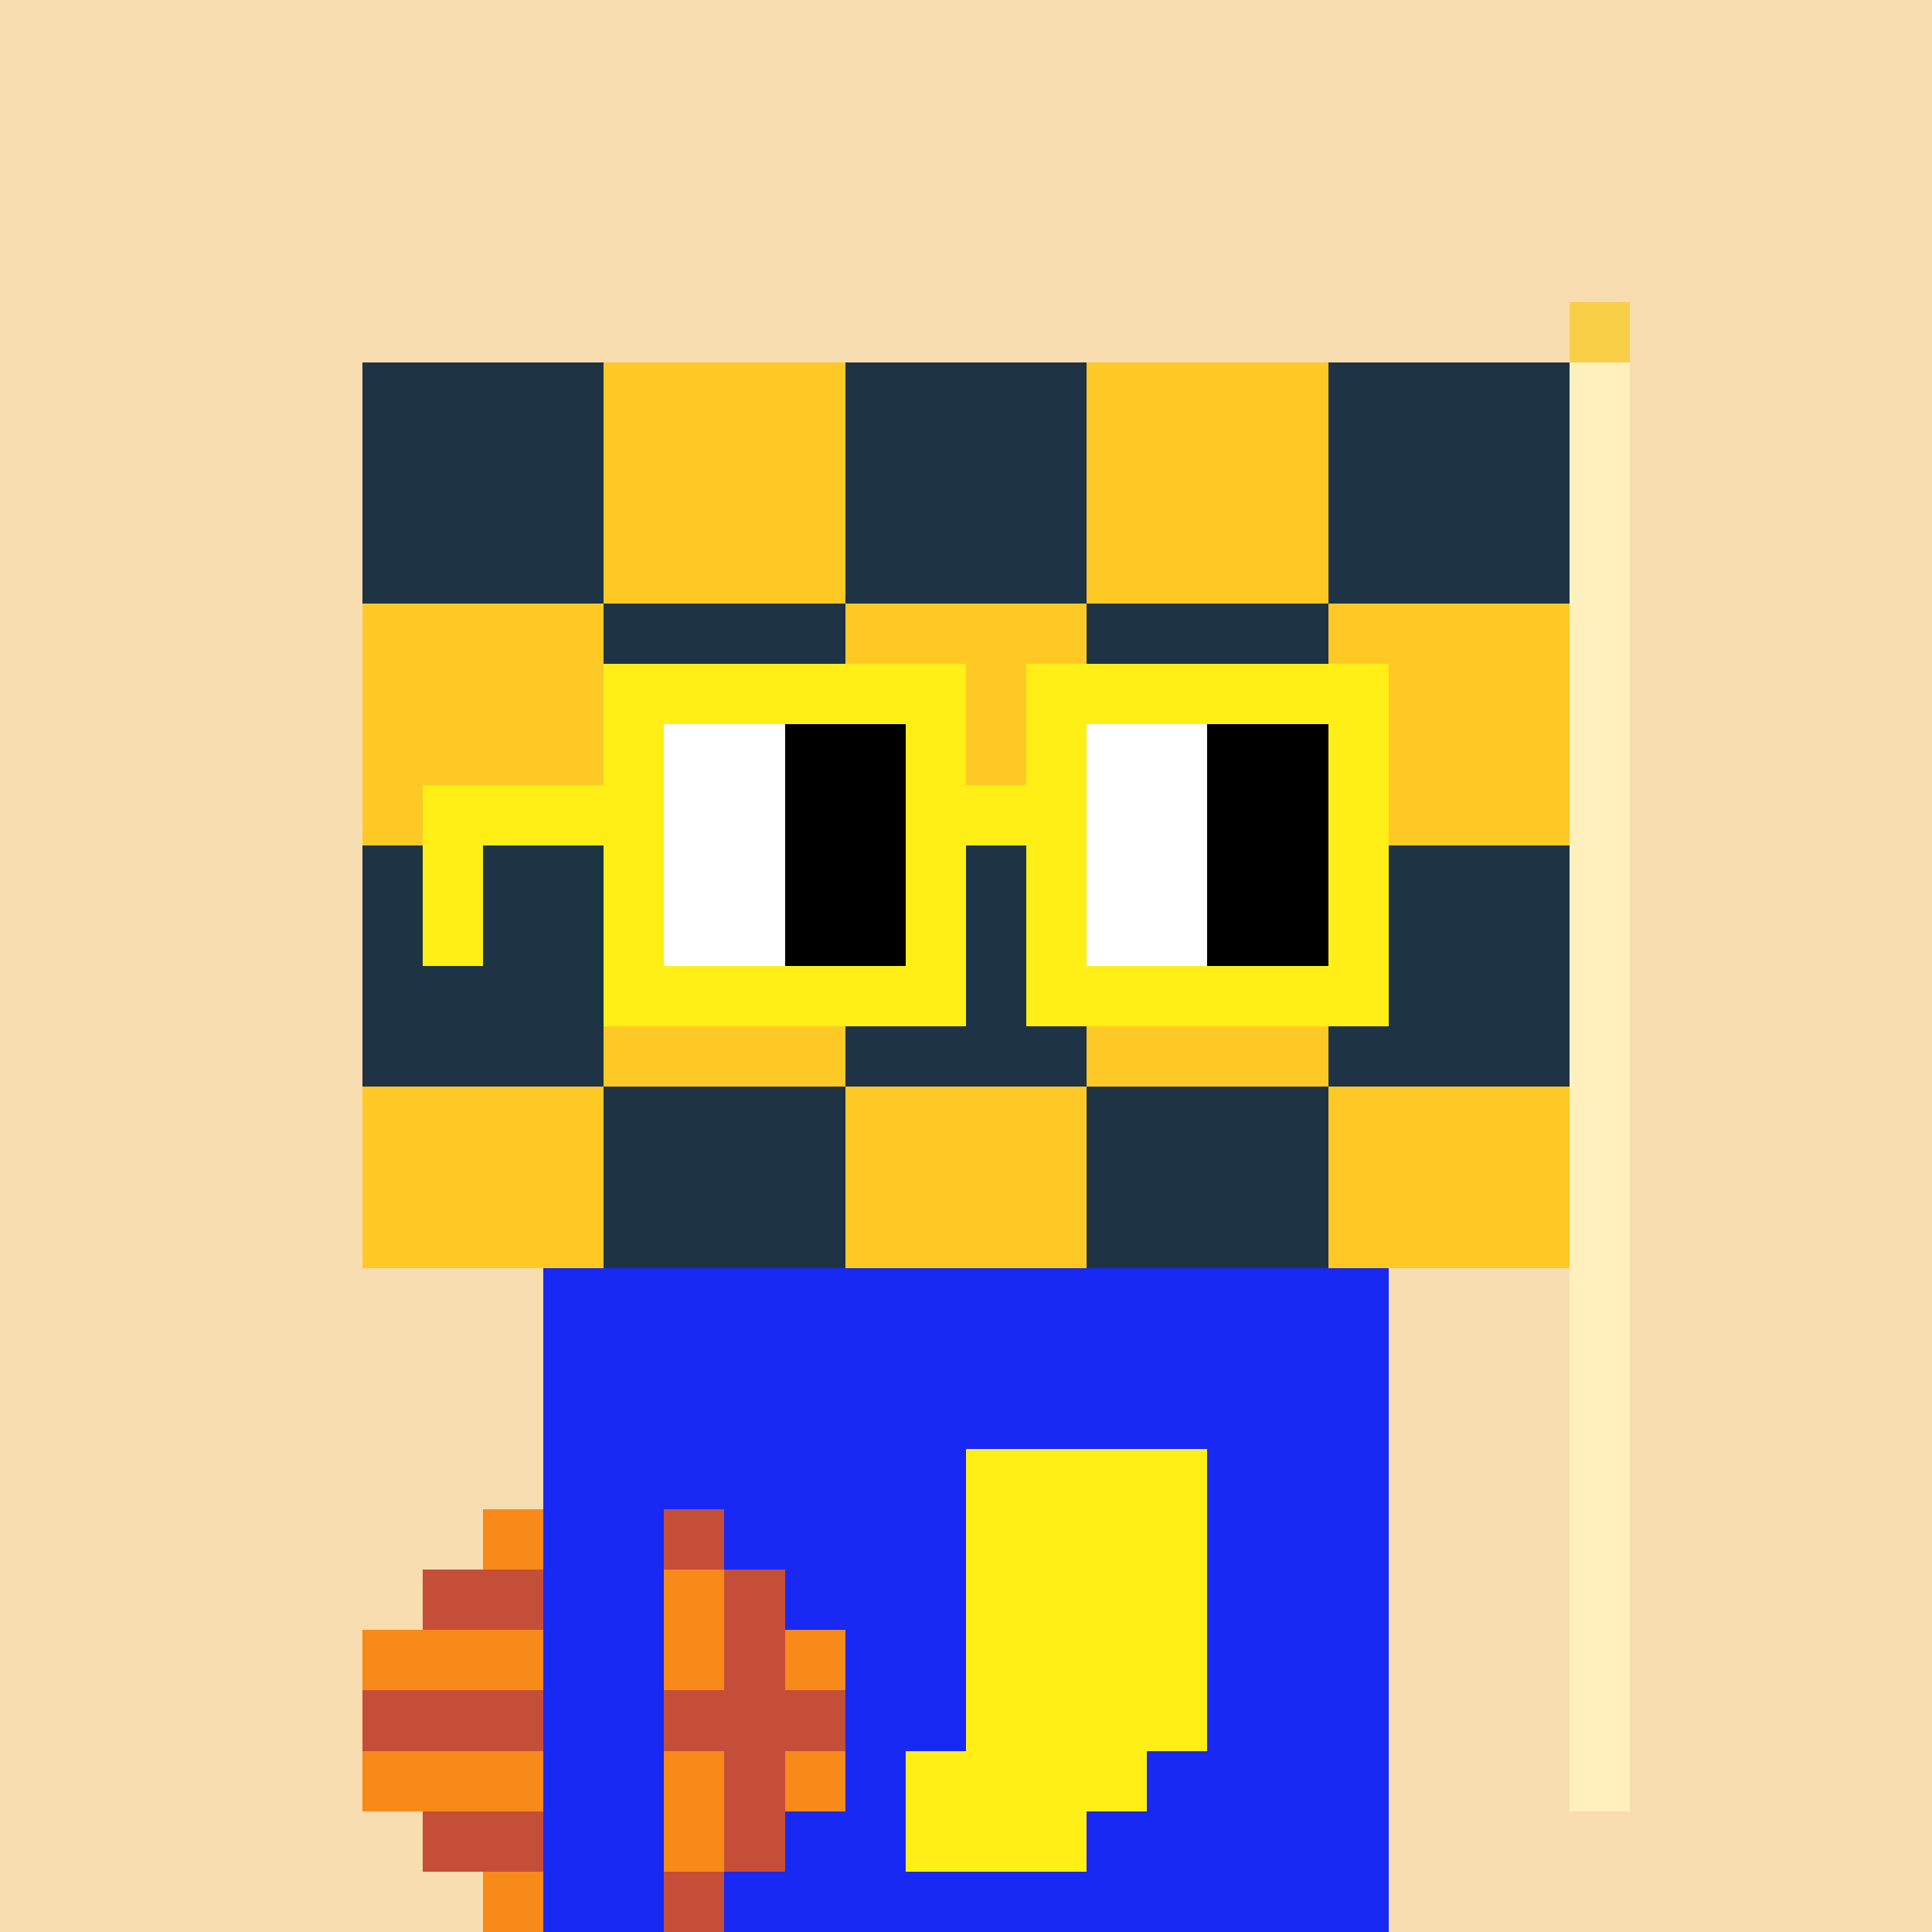 <svg width="320" height="320" viewBox="0 0 320 320" xmlns="http://www.w3.org/2000/svg" shape-rendering="crispEdges"><rect width="100%" height="100%" fill="#f8ddb0" /><rect width="10" height="10" x="260" y="50" fill="#f8ce47" /><rect width="40" height="10" x="60" y="60" fill="#1e3445" /><rect width="40" height="10" x="100" y="60" fill="#ffc925" /><rect width="40" height="10" x="140" y="60" fill="#1e3445" /><rect width="40" height="10" x="180" y="60" fill="#ffc925" /><rect width="40" height="10" x="220" y="60" fill="#1e3445" /><rect width="10" height="10" x="260" y="60" fill="#fff0be" /><rect width="40" height="10" x="60" y="70" fill="#1e3445" /><rect width="40" height="10" x="100" y="70" fill="#ffc925" /><rect width="40" height="10" x="140" y="70" fill="#1e3445" /><rect width="40" height="10" x="180" y="70" fill="#ffc925" /><rect width="40" height="10" x="220" y="70" fill="#1e3445" /><rect width="10" height="10" x="260" y="70" fill="#fff0be" /><rect width="40" height="10" x="60" y="80" fill="#1e3445" /><rect width="40" height="10" x="100" y="80" fill="#ffc925" /><rect width="40" height="10" x="140" y="80" fill="#1e3445" /><rect width="40" height="10" x="180" y="80" fill="#ffc925" /><rect width="40" height="10" x="220" y="80" fill="#1e3445" /><rect width="10" height="10" x="260" y="80" fill="#fff0be" /><rect width="40" height="10" x="60" y="90" fill="#1e3445" /><rect width="40" height="10" x="100" y="90" fill="#ffc925" /><rect width="40" height="10" x="140" y="90" fill="#1e3445" /><rect width="40" height="10" x="180" y="90" fill="#ffc925" /><rect width="40" height="10" x="220" y="90" fill="#1e3445" /><rect width="10" height="10" x="260" y="90" fill="#fff0be" /><rect width="40" height="10" x="60" y="100" fill="#ffc925" /><rect width="40" height="10" x="100" y="100" fill="#1e3445" /><rect width="40" height="10" x="140" y="100" fill="#ffc925" /><rect width="40" height="10" x="180" y="100" fill="#1e3445" /><rect width="40" height="10" x="220" y="100" fill="#ffc925" /><rect width="10" height="10" x="260" y="100" fill="#fff0be" /><rect width="40" height="10" x="60" y="110" fill="#ffc925" /><rect width="60" height="10" x="100" y="110" fill="#ffef16" /><rect width="10" height="10" x="160" y="110" fill="#ffc925" /><rect width="60" height="10" x="170" y="110" fill="#ffef16" /><rect width="30" height="10" x="230" y="110" fill="#ffc925" /><rect width="10" height="10" x="260" y="110" fill="#fff0be" /><rect width="40" height="10" x="60" y="120" fill="#ffc925" /><rect width="10" height="10" x="100" y="120" fill="#ffef16" /><rect width="20" height="10" x="110" y="120" fill="#ffffff" /><rect width="20" height="10" x="130" y="120" fill="#000000" /><rect width="10" height="10" x="150" y="120" fill="#ffef16" /><rect width="10" height="10" x="160" y="120" fill="#ffc925" /><rect width="10" height="10" x="170" y="120" fill="#ffef16" /><rect width="20" height="10" x="180" y="120" fill="#ffffff" /><rect width="20" height="10" x="200" y="120" fill="#000000" /><rect width="10" height="10" x="220" y="120" fill="#ffef16" /><rect width="30" height="10" x="230" y="120" fill="#ffc925" /><rect width="10" height="10" x="260" y="120" fill="#fff0be" /><rect width="10" height="10" x="60" y="130" fill="#ffc925" /><rect width="40" height="10" x="70" y="130" fill="#ffef16" /><rect width="20" height="10" x="110" y="130" fill="#ffffff" /><rect width="20" height="10" x="130" y="130" fill="#000000" /><rect width="30" height="10" x="150" y="130" fill="#ffef16" /><rect width="20" height="10" x="180" y="130" fill="#ffffff" /><rect width="20" height="10" x="200" y="130" fill="#000000" /><rect width="10" height="10" x="220" y="130" fill="#ffef16" /><rect width="30" height="10" x="230" y="130" fill="#ffc925" /><rect width="10" height="10" x="260" y="130" fill="#fff0be" /><rect width="10" height="10" x="60" y="140" fill="#1e3445" /><rect width="10" height="10" x="70" y="140" fill="#ffef16" /><rect width="20" height="10" x="80" y="140" fill="#1e3445" /><rect width="10" height="10" x="100" y="140" fill="#ffef16" /><rect width="20" height="10" x="110" y="140" fill="#ffffff" /><rect width="20" height="10" x="130" y="140" fill="#000000" /><rect width="10" height="10" x="150" y="140" fill="#ffef16" /><rect width="10" height="10" x="160" y="140" fill="#1e3445" /><rect width="10" height="10" x="170" y="140" fill="#ffef16" /><rect width="20" height="10" x="180" y="140" fill="#ffffff" /><rect width="20" height="10" x="200" y="140" fill="#000000" /><rect width="10" height="10" x="220" y="140" fill="#ffef16" /><rect width="30" height="10" x="230" y="140" fill="#1e3445" /><rect width="10" height="10" x="260" y="140" fill="#fff0be" /><rect width="10" height="10" x="60" y="150" fill="#1e3445" /><rect width="10" height="10" x="70" y="150" fill="#ffef16" /><rect width="20" height="10" x="80" y="150" fill="#1e3445" /><rect width="10" height="10" x="100" y="150" fill="#ffef16" /><rect width="20" height="10" x="110" y="150" fill="#ffffff" /><rect width="20" height="10" x="130" y="150" fill="#000000" /><rect width="10" height="10" x="150" y="150" fill="#ffef16" /><rect width="10" height="10" x="160" y="150" fill="#1e3445" /><rect width="10" height="10" x="170" y="150" fill="#ffef16" /><rect width="20" height="10" x="180" y="150" fill="#ffffff" /><rect width="20" height="10" x="200" y="150" fill="#000000" /><rect width="10" height="10" x="220" y="150" fill="#ffef16" /><rect width="30" height="10" x="230" y="150" fill="#1e3445" /><rect width="10" height="10" x="260" y="150" fill="#fff0be" /><rect width="40" height="10" x="60" y="160" fill="#1e3445" /><rect width="60" height="10" x="100" y="160" fill="#ffef16" /><rect width="10" height="10" x="160" y="160" fill="#1e3445" /><rect width="60" height="10" x="170" y="160" fill="#ffef16" /><rect width="30" height="10" x="230" y="160" fill="#1e3445" /><rect width="10" height="10" x="260" y="160" fill="#fff0be" /><rect width="40" height="10" x="60" y="170" fill="#1e3445" /><rect width="40" height="10" x="100" y="170" fill="#ffc925" /><rect width="40" height="10" x="140" y="170" fill="#1e3445" /><rect width="40" height="10" x="180" y="170" fill="#ffc925" /><rect width="40" height="10" x="220" y="170" fill="#1e3445" /><rect width="10" height="10" x="260" y="170" fill="#fff0be" /><rect width="40" height="10" x="60" y="180" fill="#ffc925" /><rect width="40" height="10" x="100" y="180" fill="#1e3445" /><rect width="40" height="10" x="140" y="180" fill="#ffc925" /><rect width="40" height="10" x="180" y="180" fill="#1e3445" /><rect width="40" height="10" x="220" y="180" fill="#ffc925" /><rect width="10" height="10" x="260" y="180" fill="#fff0be" /><rect width="40" height="10" x="60" y="190" fill="#ffc925" /><rect width="40" height="10" x="100" y="190" fill="#1e3445" /><rect width="40" height="10" x="140" y="190" fill="#ffc925" /><rect width="40" height="10" x="180" y="190" fill="#1e3445" /><rect width="40" height="10" x="220" y="190" fill="#ffc925" /><rect width="10" height="10" x="260" y="190" fill="#fff0be" /><rect width="40" height="10" x="60" y="200" fill="#ffc925" /><rect width="40" height="10" x="100" y="200" fill="#1e3445" /><rect width="40" height="10" x="140" y="200" fill="#ffc925" /><rect width="40" height="10" x="180" y="200" fill="#1e3445" /><rect width="40" height="10" x="220" y="200" fill="#ffc925" /><rect width="10" height="10" x="260" y="200" fill="#fff0be" /><rect width="140" height="10" x="90" y="210" fill="#1929f4" /><rect width="10" height="10" x="260" y="210" fill="#fff0be" /><rect width="140" height="10" x="90" y="220" fill="#1929f4" /><rect width="10" height="10" x="260" y="220" fill="#fff0be" /><rect width="140" height="10" x="90" y="230" fill="#1929f4" /><rect width="10" height="10" x="260" y="230" fill="#fff0be" /><rect width="70" height="10" x="90" y="240" fill="#1929f4" /><rect width="40" height="10" x="160" y="240" fill="#ffef16" /><rect width="30" height="10" x="200" y="240" fill="#1929f4" /><rect width="10" height="10" x="260" y="240" fill="#fff0be" /><rect width="10" height="10" x="80" y="250" fill="#f78a18" /><rect width="20" height="10" x="90" y="250" fill="#1929f4" /><rect width="10" height="10" x="110" y="250" fill="#c54e38" /><rect width="40" height="10" x="120" y="250" fill="#1929f4" /><rect width="40" height="10" x="160" y="250" fill="#ffef16" /><rect width="30" height="10" x="200" y="250" fill="#1929f4" /><rect width="10" height="10" x="260" y="250" fill="#fff0be" /><rect width="20" height="10" x="70" y="260" fill="#c54e38" /><rect width="20" height="10" x="90" y="260" fill="#1929f4" /><rect width="10" height="10" x="110" y="260" fill="#f78a18" /><rect width="10" height="10" x="120" y="260" fill="#c54e38" /><rect width="30" height="10" x="130" y="260" fill="#1929f4" /><rect width="40" height="10" x="160" y="260" fill="#ffef16" /><rect width="30" height="10" x="200" y="260" fill="#1929f4" /><rect width="10" height="10" x="260" y="260" fill="#fff0be" /><rect width="30" height="10" x="60" y="270" fill="#f78a18" /><rect width="20" height="10" x="90" y="270" fill="#1929f4" /><rect width="10" height="10" x="110" y="270" fill="#f78a18" /><rect width="10" height="10" x="120" y="270" fill="#c54e38" /><rect width="10" height="10" x="130" y="270" fill="#f78a18" /><rect width="20" height="10" x="140" y="270" fill="#1929f4" /><rect width="40" height="10" x="160" y="270" fill="#ffef16" /><rect width="30" height="10" x="200" y="270" fill="#1929f4" /><rect width="10" height="10" x="260" y="270" fill="#fff0be" /><rect width="30" height="10" x="60" y="280" fill="#c54e38" /><rect width="20" height="10" x="90" y="280" fill="#1929f4" /><rect width="30" height="10" x="110" y="280" fill="#c54e38" /><rect width="20" height="10" x="140" y="280" fill="#1929f4" /><rect width="40" height="10" x="160" y="280" fill="#ffef16" /><rect width="30" height="10" x="200" y="280" fill="#1929f4" /><rect width="10" height="10" x="260" y="280" fill="#fff0be" /><rect width="30" height="10" x="60" y="290" fill="#f78a18" /><rect width="20" height="10" x="90" y="290" fill="#1929f4" /><rect width="10" height="10" x="110" y="290" fill="#f78a18" /><rect width="10" height="10" x="120" y="290" fill="#c54e38" /><rect width="10" height="10" x="130" y="290" fill="#f78a18" /><rect width="10" height="10" x="140" y="290" fill="#1929f4" /><rect width="40" height="10" x="150" y="290" fill="#ffef16" /><rect width="40" height="10" x="190" y="290" fill="#1929f4" /><rect width="10" height="10" x="260" y="290" fill="#fff0be" /><rect width="20" height="10" x="70" y="300" fill="#c54e38" /><rect width="20" height="10" x="90" y="300" fill="#1929f4" /><rect width="10" height="10" x="110" y="300" fill="#f78a18" /><rect width="10" height="10" x="120" y="300" fill="#c54e38" /><rect width="20" height="10" x="130" y="300" fill="#1929f4" /><rect width="30" height="10" x="150" y="300" fill="#ffef16" /><rect width="50" height="10" x="180" y="300" fill="#1929f4" /><rect width="10" height="10" x="80" y="310" fill="#f78a18" /><rect width="20" height="10" x="90" y="310" fill="#1929f4" /><rect width="10" height="10" x="110" y="310" fill="#c54e38" /><rect width="110" height="10" x="120" y="310" fill="#1929f4" /></svg>